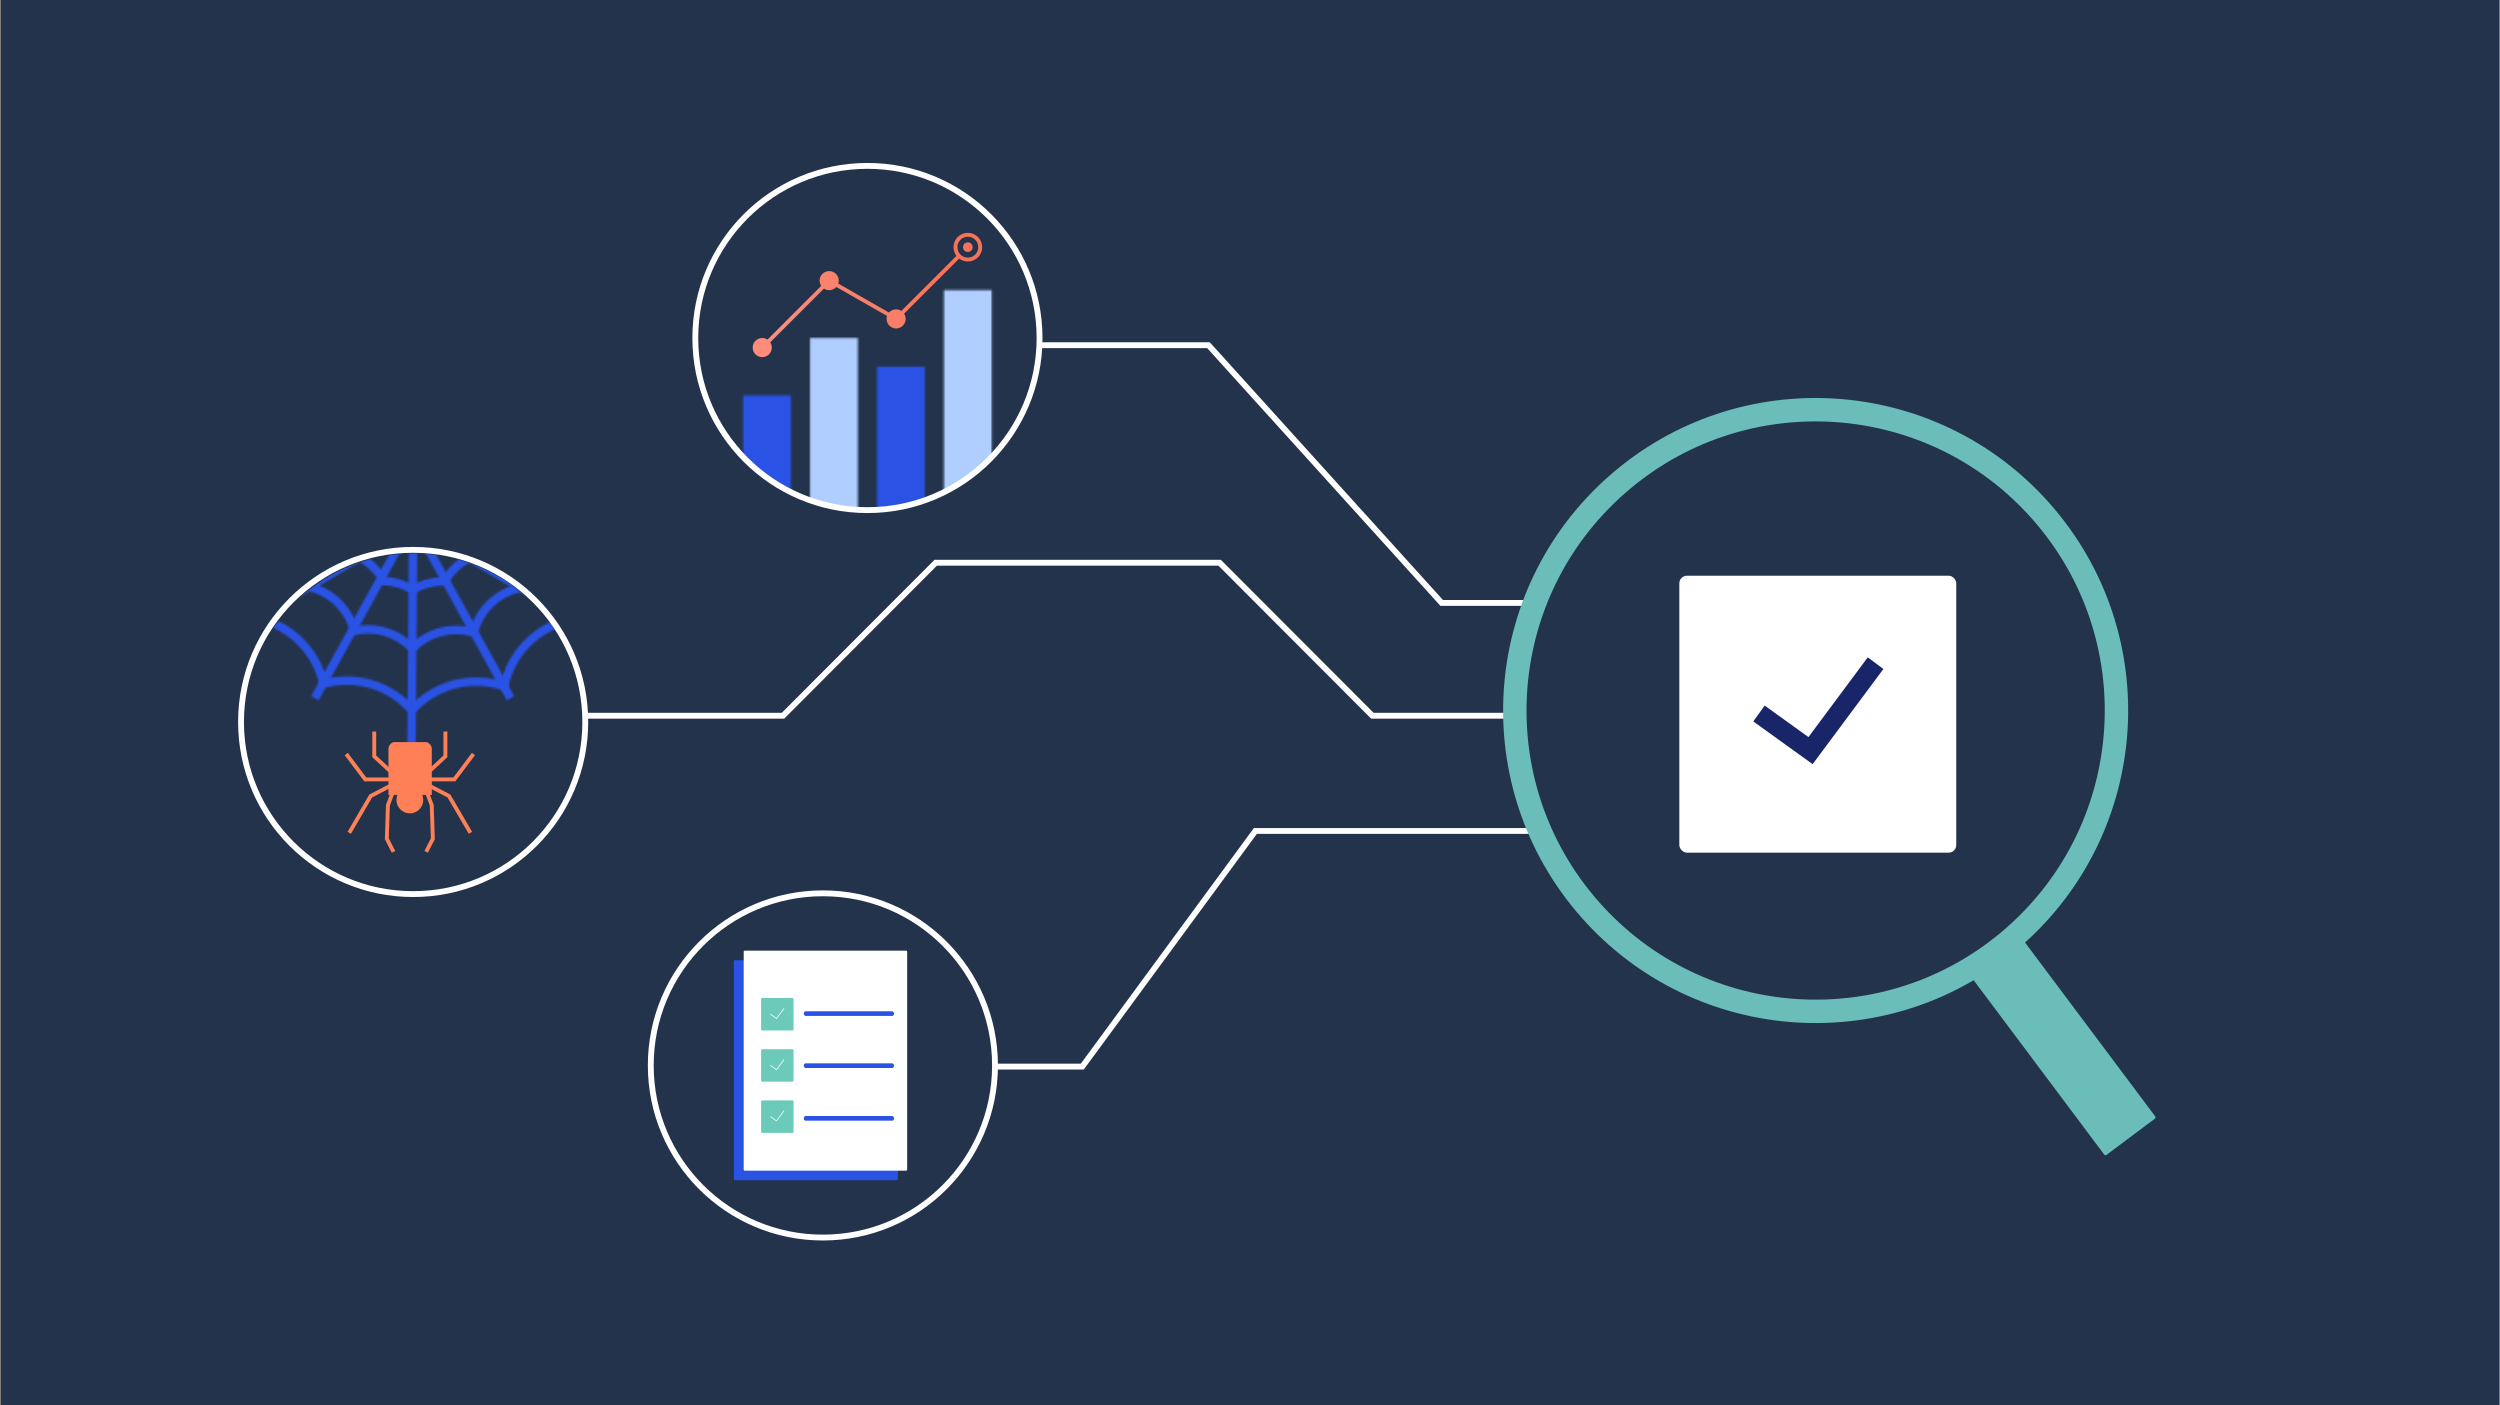 <svg width="1281" height="720" viewBox="0 0 1281 720" fill="none" xmlns="http://www.w3.org/2000/svg">
<rect x="0" y="0" width="1281" height="720" fill="#808080" stroke="none"/>
<rect width="1280" height="720" transform="translate(0.504)" fill="#23334C"/>
<circle cx="444.469" cy="173.197" r="88.197" fill="#23334C"/>
<mask id="mask0_3081_4420" style="mask-type:alpha" maskUnits="userSpaceOnUse" x="415" y="148" width="94" height="133">
<rect x="415.069" y="173.195" width="24.499" height="107.796" rx="0.14" fill="#B0CEFF"/>
<rect x="483.667" y="148.697" width="24.499" height="132.295" rx="0.14" fill="#B0CEFF"/>
</mask>
<g mask="url(#mask0_3081_4420)">
<path d="M532.67 173.198C532.67 221.907 493.183 261.394 444.474 261.394C395.764 261.394 356.277 221.907 356.277 173.198C356.277 124.488 395.764 85.001 444.474 85.001C493.183 85.001 532.67 124.488 532.67 173.198Z" fill="#B0CEFF"/>
</g>
<path d="M390.573 178.098L424.871 143.799L459.17 163.399L491.019 131.55" stroke="url(#paint0_linear_3081_4420)" stroke-width="2"/>
<path d="M395.469 178.096C395.469 180.802 393.276 182.995 390.57 182.995C387.864 182.995 385.67 180.802 385.67 178.096C385.67 175.39 387.864 173.196 390.57 173.196C393.276 173.196 395.469 175.39 395.469 178.096Z" fill="#FF8C7B"/>
<ellipse cx="459.17" cy="163.4" rx="4.9" ry="4.9" fill="#F97E67"/>
<ellipse cx="424.87" cy="143.797" rx="4.9" ry="4.9" fill="#FB826C"/>
<ellipse cx="495.919" cy="126.649" rx="2.45" ry="2.45" fill="#F57458"/>
<circle cx="495.922" cy="126.65" r="6.35" stroke="#F57458" stroke-width="2"/>
<mask id="mask1_3081_4420" style="mask-type:alpha" maskUnits="userSpaceOnUse" x="380" y="187" width="94" height="94">
<rect x="380.77" y="202.588" width="24.499" height="78.397" rx="0.14" fill="#2A53E5"/>
<rect x="449.365" y="187.894" width="24.499" height="93.097" rx="0.14" fill="#2A53E5"/>
</mask>
<g mask="url(#mask1_3081_4420)">
<circle cx="444.469" cy="173.197" r="88.197" fill="#2A53E5"/>
</g>
<circle cx="211.701" cy="369.938" r="88.197" fill="#23334C"/>
<mask id="mask2_3081_4420" style="mask-type:alpha" maskUnits="userSpaceOnUse" x="124" y="269" width="176" height="130">
<path fill-rule="evenodd" clip-rule="evenodd" d="M299.952 318.194L217.008 269.454L214.825 273.17L297.769 321.91L299.952 318.194Z" fill="#2A53E5"/>
<path fill-rule="evenodd" clip-rule="evenodd" d="M263.461 356.677L215.997 270.677L212.249 272.863L259.712 358.863L263.461 356.677Z" fill="#2A53E5"/>
<path fill-rule="evenodd" clip-rule="evenodd" d="M159.449 356.677L206.913 270.677L210.661 272.863L163.198 358.863L159.449 356.677Z" fill="#2A53E5"/>
<path fill-rule="evenodd" clip-rule="evenodd" d="M212.906 398.294L213.848 274.405L209.539 274.373L208.596 398.261L212.906 398.294Z" fill="#2A53E5"/>
<path fill-rule="evenodd" clip-rule="evenodd" d="M231.554 289.626C233.729 287.479 236.193 285.646 238.875 284.181L240.941 287.963C238.61 289.237 236.469 290.83 234.58 292.696L234.58 292.696L234.574 292.702C232.671 294.567 231.036 296.686 229.715 299.001L225.972 296.865C227.489 294.206 229.368 291.77 231.554 289.626Z" fill="#2A53E5"/>
<path fill-rule="evenodd" clip-rule="evenodd" d="M265.391 299.244C259.412 300.622 253.932 303.63 249.56 307.935C245.188 312.239 242.095 317.672 240.625 323.629L244.81 324.661C246.089 319.478 248.78 314.751 252.584 311.006C256.388 307.26 261.156 304.643 266.358 303.444L265.391 299.244Z" fill="#2A53E5"/>
<path fill-rule="evenodd" clip-rule="evenodd" d="M293.096 315.181C284.004 316.855 275.623 321.218 269.036 327.706C262.45 334.194 257.962 342.509 256.152 351.576L260.379 352.42C262.02 344.199 266.089 336.66 272.061 330.777C278.033 324.894 285.632 320.938 293.877 319.42L293.096 315.181Z" fill="#2A53E5"/>
<path fill-rule="evenodd" clip-rule="evenodd" d="M227.89 295.775C221.751 295.642 215.695 297.216 210.397 300.32L212.576 304.039C217.186 301.337 222.455 299.968 227.797 300.084L227.89 295.775Z" fill="#2A53E5"/>
<path fill-rule="evenodd" clip-rule="evenodd" d="M243.34 322.087C237.473 320.299 231.225 320.168 225.289 321.711C219.353 323.253 213.959 326.408 209.705 330.826L212.809 333.815C216.512 329.97 221.206 327.224 226.373 325.882C231.54 324.54 236.977 324.653 242.083 326.209L243.34 322.087Z" fill="#2A53E5"/>
<path fill-rule="evenodd" clip-rule="evenodd" d="M259.389 349.761C250.678 346.668 241.239 346.257 232.292 348.582C223.345 350.906 215.301 355.859 209.197 362.802L212.433 365.647C217.968 359.352 225.263 354.861 233.376 352.753C241.489 350.645 250.048 351.018 257.947 353.822L259.389 349.761Z" fill="#2A53E5"/>
<path fill-rule="evenodd" clip-rule="evenodd" d="M212.618 300.334C207.363 297.15 201.327 295.488 195.182 295.532L195.213 299.842C200.56 299.803 205.812 301.25 210.385 304.02L212.618 300.334Z" fill="#2A53E5"/>
<path fill-rule="evenodd" clip-rule="evenodd" d="M197.385 321.499C191.473 319.869 185.226 319.906 179.334 321.606L180.529 325.747C185.657 324.268 191.094 324.235 196.239 325.654C201.385 327.072 206.037 329.887 209.682 333.785L212.83 330.842C208.642 326.363 203.297 323.129 197.385 321.499Z" fill="#2A53E5"/>
<path fill-rule="evenodd" clip-rule="evenodd" d="M190.016 348.256C181.105 345.795 171.66 346.066 162.904 349.031L164.287 353.113C172.226 350.424 180.789 350.179 188.869 352.41C196.949 354.641 204.174 359.244 209.609 365.626L212.89 362.831C206.895 355.793 198.927 350.716 190.016 348.256Z" fill="#2A53E5"/>
<path fill-rule="evenodd" clip-rule="evenodd" d="M124.274 318.194L207.218 269.454L209.402 273.17L126.458 321.91L124.274 318.194Z" fill="#2A53E5"/>
<path fill-rule="evenodd" clip-rule="evenodd" d="M192.677 288.943C190.502 286.796 188.038 284.963 185.356 283.498L183.29 287.28C185.621 288.553 187.762 290.146 189.651 292.012L189.651 292.012L189.657 292.018C191.56 293.883 193.195 296.003 194.516 298.317L198.259 296.181C196.742 293.522 194.863 291.086 192.677 288.943Z" fill="#2A53E5"/>
<path fill-rule="evenodd" clip-rule="evenodd" d="M158.84 298.561C164.819 299.939 170.299 302.947 174.671 307.251C179.043 311.556 182.136 316.989 183.605 322.946L179.421 323.978C178.142 318.795 175.451 314.068 171.647 310.323C167.843 306.577 163.075 303.959 157.873 302.761L158.84 298.561Z" fill="#2A53E5"/>
<path fill-rule="evenodd" clip-rule="evenodd" d="M131.118 314.491C140.211 316.165 148.592 320.528 155.178 327.016C161.765 333.504 166.253 341.819 168.062 350.885L163.836 351.729C162.195 343.508 158.126 335.969 152.154 330.086C146.182 324.203 138.582 320.247 130.338 318.73L131.118 314.491Z" fill="#2A53E5"/>
</mask>
<g mask="url(#mask2_3081_4420)">
<ellipse cx="211.928" cy="375.404" rx="88.423" ry="91.823" fill="#2A53E5"/>
</g>
<circle cx="211.701" cy="369.938" r="88.197" stroke="white" stroke-width="3"/>
<circle cx="420.127" cy="545.93" r="88.197" fill="#23334C"/>
<circle cx="421.648" cy="545.93" r="88.197" stroke="white" stroke-width="3"/>
<path d="M531.989 176.87H619.211L738.724 308.945H791.527" stroke="white" stroke-width="3"/>
<path d="M299.221 366.755H401.194L479.453 288.357H624.948L703.207 366.755H779.532" stroke="white" stroke-width="3"/>
<path d="M509.929 546.527H554.563L643.252 425.785H792.141" stroke="white" stroke-width="3"/>
<path d="M241.047 426.732L230.046 407.875L218.786 401.996" stroke="#FF8057" stroke-width="2"/>
<path d="M228.226 374.838L228.226 387.554L218.785 396.299" stroke="#FF8057" stroke-width="2"/>
<path d="M242.586 386.347L232.814 399.363L218.783 399.363" stroke="#FF8057" stroke-width="2"/>
<path d="M218.352 436.484L221.792 429.774L221.22 412.548L218.352 404.967" stroke="#FF8057" stroke-width="2"/>
<path d="M178.948 426.737L189.949 407.88L201.209 402.001" stroke="#FF8057" stroke-width="2"/>
<path d="M191.764 374.838L191.764 387.555L201.205 396.3" stroke="#FF8057" stroke-width="2"/>
<path d="M177.405 386.346L187.176 399.362L201.207 399.362" stroke="#FF8057" stroke-width="2"/>
<path d="M201.643 436.484L198.203 429.774L198.775 412.548L201.643 404.967" stroke="#FF8057" stroke-width="2"/>
<path d="M199.25 407.226L221.031 407.226L221.031 383.663C221.031 381.846 219.558 380.374 217.742 380.374L202.539 380.374C200.723 380.374 199.25 381.846 199.25 383.663L199.25 407.226Z" fill="#FF8057" stroke="#FF8057" stroke-width="0.347"/>
<circle cx="6.863" cy="6.863" r="6.863" transform="matrix(1 1.54268e-08 1.54268e-08 -1 203.146 416.767)" fill="#FF8057"/>
<path fill-rule="evenodd" clip-rule="evenodd" d="M1005.93 493.629C1005.54 493.919 1005.47 494.467 1005.76 494.854L1078.17 591.58C1078.46 591.966 1079.01 592.045 1079.39 591.756L1104.13 573.233C1104.52 572.943 1104.6 572.395 1104.31 572.009L1031.9 475.283C1031.61 474.896 1031.06 474.817 1030.67 475.107L1005.93 493.629Z" fill="#6ABDB9"/>
<circle cx="160.185" cy="160.185" r="154.185" transform="matrix(0.75 -0.661 -0.661 -0.75 916.078 590.097)" stroke="#6ABDB9" stroke-width="12"/>
<rect x="860.487" y="294.998" width="141.9" height="141.9" rx="3.894" fill="white"/>
<path d="M901.299 365.594L927.718 384.618L961.047 339.807" stroke="#182569" stroke-width="10"/>
<rect x="376.026" y="492.012" width="84.044" height="112.709" rx="0.5" fill="#2A53E5"/>
<rect x="381.072" y="487.13" width="83.755" height="112.709" rx="0.5" fill="white"/>
<rect x="411.895" y="518.173" width="46.174" height="2.399" rx="1" fill="#2A53E5"/>
<path d="M390.005 511.892C390.005 511.616 390.229 511.392 390.505 511.392H406.119C406.395 511.392 406.619 511.616 406.619 511.892V527.506C406.619 527.782 406.395 528.006 406.119 528.006H390.505C390.229 528.006 390.005 527.782 390.005 527.506V511.892Z" fill="#6BCABA"/>
<path d="M394.777 519.654L397.87 521.882L401.772 516.635" stroke="white" stroke-width="0.375"/>
<rect x="390.005" y="563.86" width="16.614" height="16.614" rx="0.5" fill="#6BCABA"/>
<rect x="390.005" y="537.621" width="16.614" height="16.614" rx="0.5" fill="#6BCABA"/>
<path d="M394.777 572.12L397.87 574.348L401.772 569.101" stroke="white" stroke-width="0.375"/>
<path d="M394.777 545.893L397.87 548.12L401.772 542.874" stroke="white" stroke-width="0.375"/>
<rect x="411.895" y="544.859" width="46.174" height="2.399" rx="1" fill="#2A53E5"/>
<rect x="411.895" y="571.841" width="46.174" height="2.399" rx="1" fill="#2A53E5"/>
<circle cx="444.47" cy="173.197" r="88.197" stroke="white" stroke-width="3"/>
<defs>
<linearGradient id="paint0_linear_3081_4420" x1="400.827" y1="174.839" x2="479.612" y2="135.446" gradientUnits="userSpaceOnUse">
<stop stop-color="#FF8C7B"/>
<stop offset="1" stop-color="#F57458"/>
</linearGradient>
</defs>
</svg>
